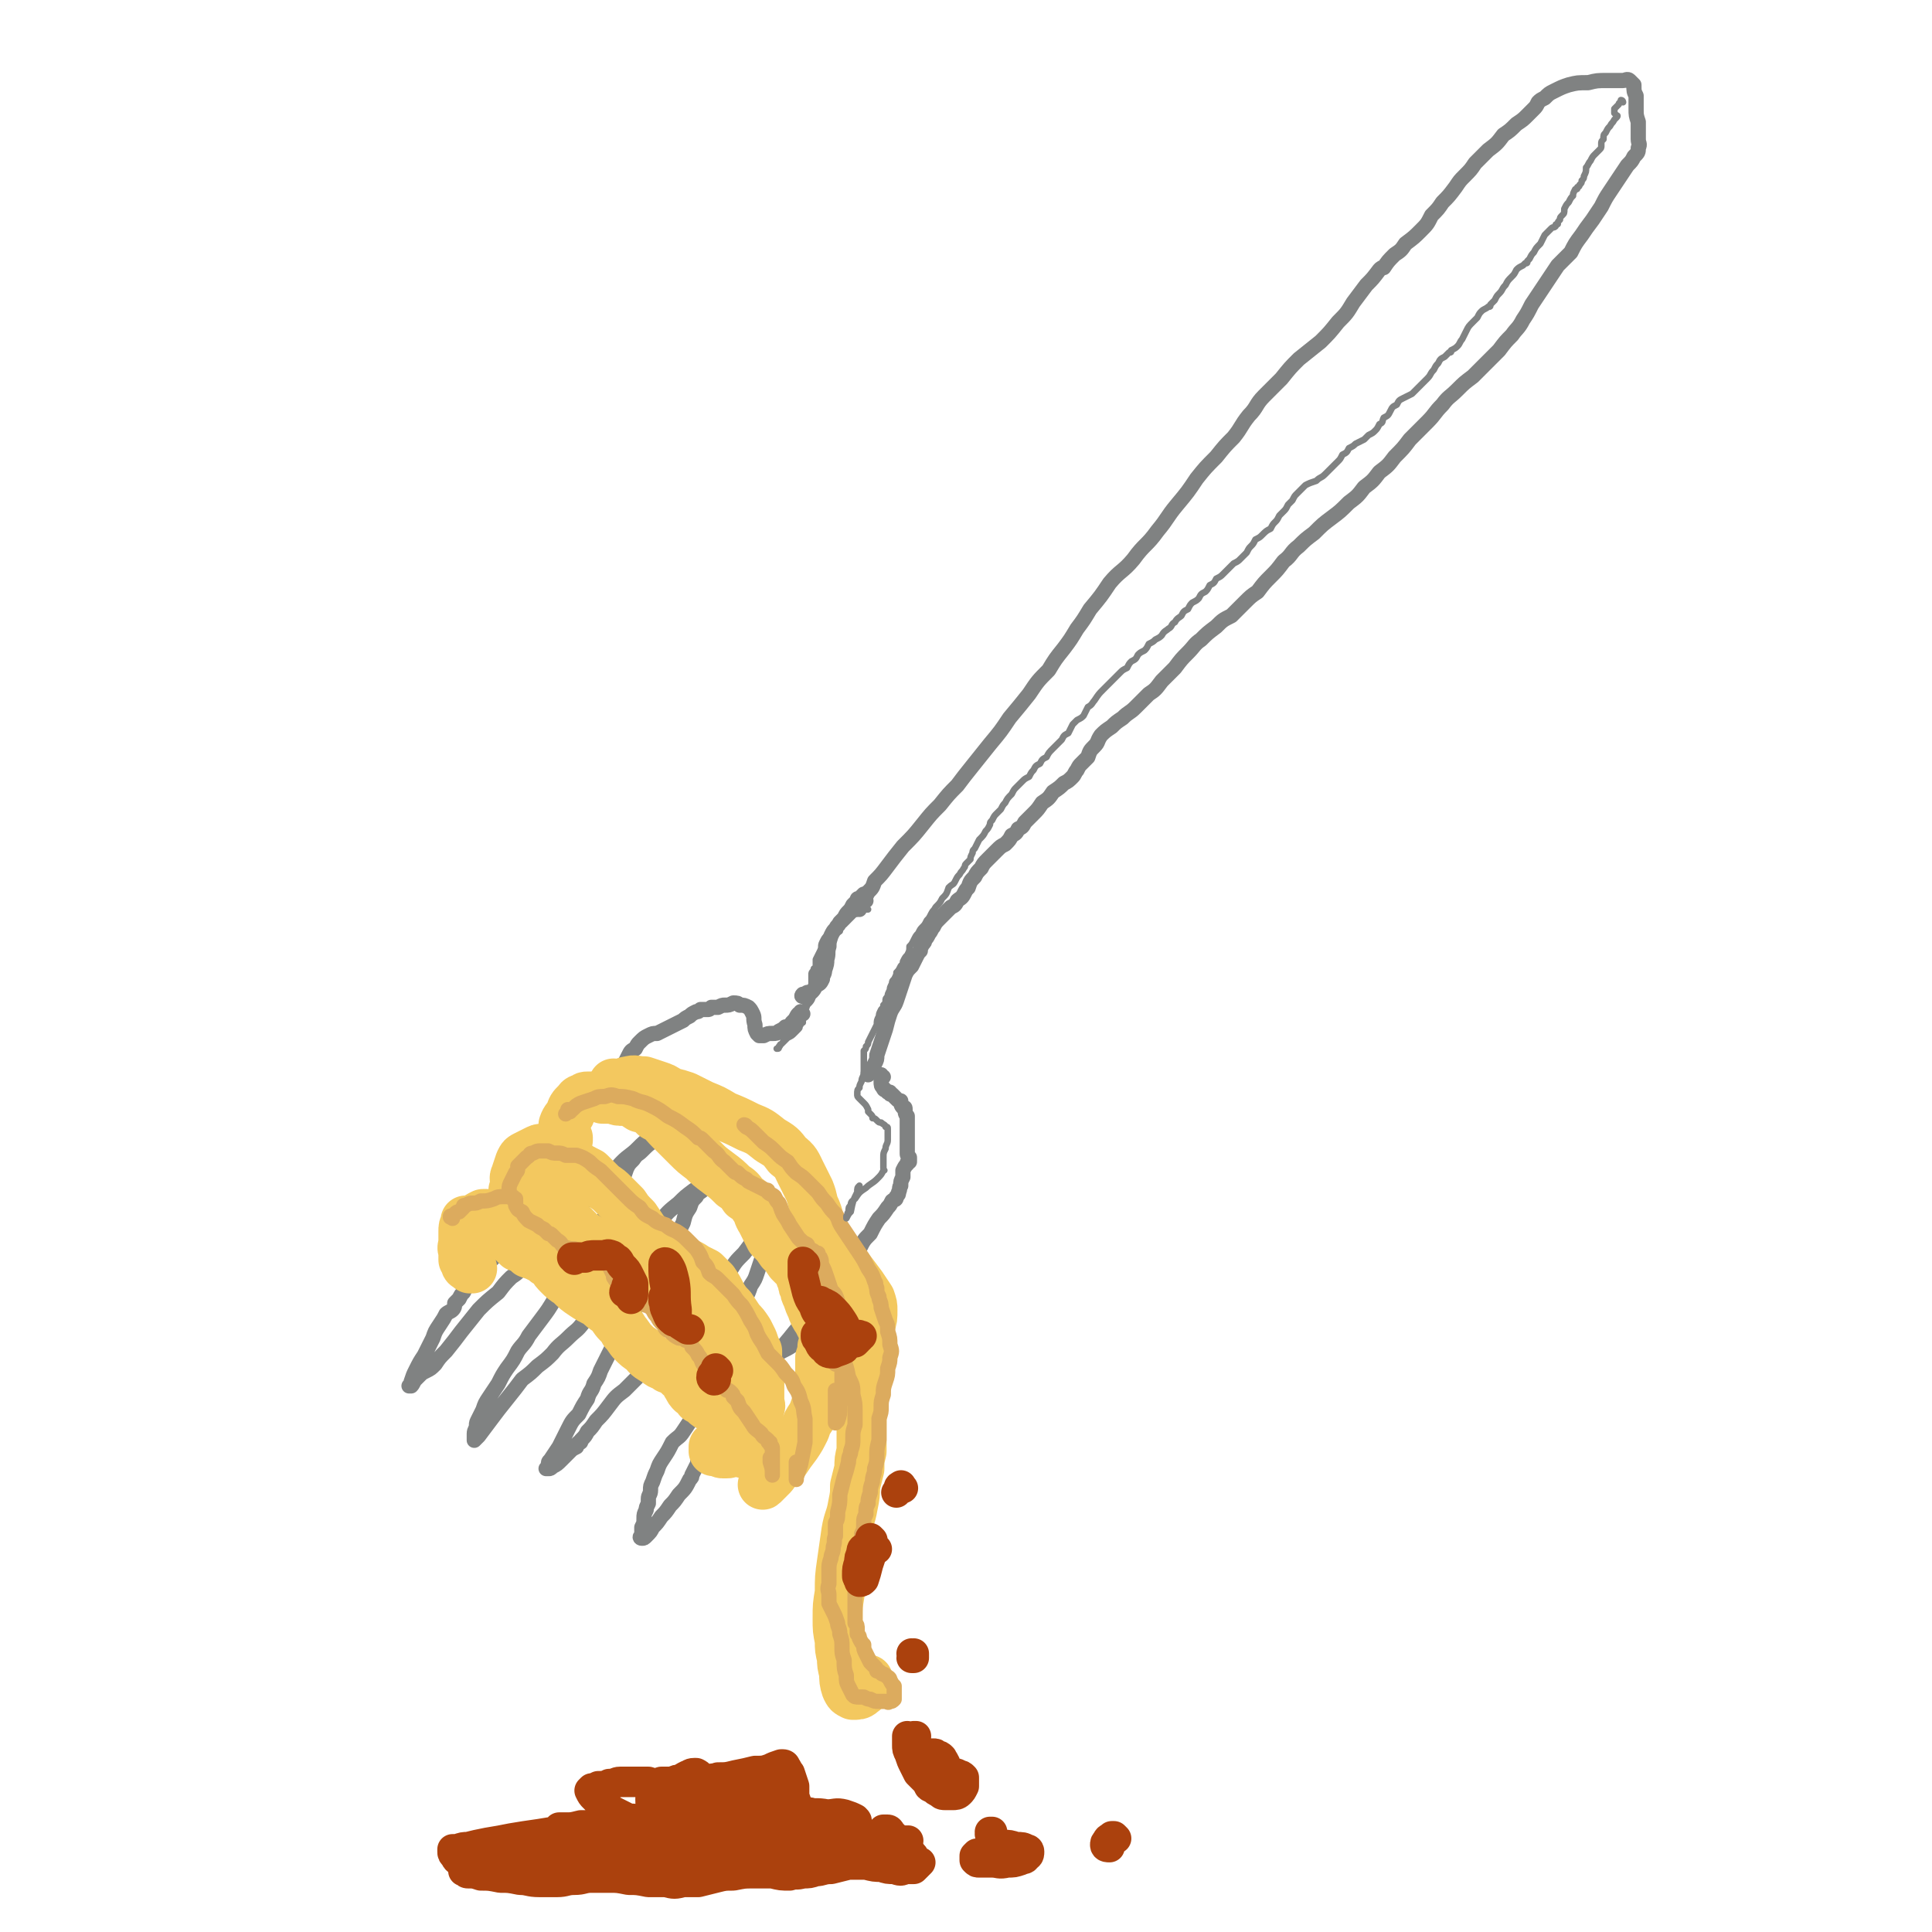 <svg viewBox='0 0 888 888' version='1.1' xmlns='http://www.w3.org/2000/svg' xmlns:xlink='http://www.w3.org/1999/xlink'><g fill='none' stroke='rgb(128,130,130)' stroke-width='7' stroke-linecap='round' stroke-linejoin='round'><path d='M395,418c-1,0 -1,-1 -1,-1 -1,0 0,0 0,1 0,0 -1,0 -1,0 0,0 0,0 0,-1 0,0 0,0 0,0 0,0 0,0 0,0 0,0 0,0 1,-1 0,0 0,0 1,-1 1,-1 1,-1 1,-2 2,-1 2,-1 3,-3 2,-2 2,-2 3,-5 3,-3 3,-3 6,-7 3,-4 3,-4 7,-9 5,-5 5,-5 9,-10 4,-5 4,-5 8,-9 4,-5 4,-5 8,-9 3,-4 3,-4 7,-9 4,-5 4,-5 8,-10 5,-6 5,-6 9,-12 5,-6 5,-6 9,-11 4,-6 4,-6 9,-11 3,-5 3,-5 7,-10 3,-4 3,-4 6,-9 3,-4 3,-4 6,-9 5,-6 5,-6 9,-12 5,-6 6,-5 11,-11 5,-7 6,-6 11,-13 5,-6 4,-6 9,-12 5,-6 5,-6 9,-12 4,-5 4,-5 9,-10 4,-5 4,-5 8,-9 4,-5 3,-5 7,-10 4,-4 3,-5 7,-9 4,-4 4,-4 8,-8 4,-5 4,-5 8,-9 5,-4 5,-4 10,-8 4,-4 4,-4 8,-9 4,-4 4,-4 7,-9 3,-4 3,-4 6,-8 3,-3 3,-3 6,-7 1,-1 1,-1 2,-1 2,-3 2,-3 5,-6 3,-2 3,-2 5,-5 4,-3 4,-3 7,-6 3,-3 3,-3 5,-7 3,-3 3,-3 5,-6 3,-3 3,-3 6,-7 2,-3 2,-3 4,-5 3,-3 3,-3 5,-6 3,-3 3,-3 6,-6 4,-3 4,-3 7,-7 3,-2 3,-2 6,-5 3,-2 3,-2 5,-4 1,-1 1,-1 3,-3 1,-1 1,-1 2,-3 1,-1 1,-1 3,-2 2,-2 2,-2 4,-3 4,-2 4,-2 7,-3 4,-1 4,-1 9,-1 4,-1 4,-1 9,-1 3,0 3,0 7,0 1,0 2,-1 3,0 1,1 1,1 2,2 0,3 0,3 1,5 0,3 0,3 0,6 0,3 0,3 1,6 0,2 0,2 0,4 0,2 0,2 0,4 0,2 1,2 0,4 0,2 0,2 -2,4 -1,2 -1,2 -3,4 -2,3 -2,3 -4,6 -2,3 -2,3 -4,6 -2,3 -2,3 -4,7 -2,3 -2,3 -4,6 -3,4 -3,4 -5,7 -3,4 -3,4 -5,8 -3,3 -3,3 -6,6 -2,3 -2,3 -4,6 -2,3 -2,3 -4,6 -2,3 -2,3 -4,6 -2,4 -2,4 -4,7 -2,4 -3,4 -5,7 -3,3 -3,3 -6,7 -3,3 -3,3 -6,6 -3,3 -3,3 -6,6 -4,3 -4,3 -7,6 -4,4 -4,3 -7,7 -4,4 -3,4 -7,8 -4,4 -4,4 -8,8 -3,4 -3,4 -7,8 -3,4 -3,4 -7,7 -3,4 -3,4 -7,7 -3,4 -3,4 -7,7 -4,4 -4,4 -8,7 -4,3 -4,3 -8,7 -4,3 -4,3 -7,6 -4,3 -3,4 -7,7 -3,4 -3,4 -6,7 -3,3 -3,3 -6,7 -3,2 -3,2 -6,5 -3,3 -3,3 -6,6 -4,2 -4,2 -7,5 -4,3 -4,3 -7,6 -3,2 -3,3 -6,6 -3,3 -3,3 -6,7 -3,3 -3,3 -6,6 -3,4 -3,4 -6,6 -3,3 -3,3 -6,6 -3,3 -3,2 -6,5 -3,2 -3,2 -5,4 -3,2 -3,2 -5,4 -2,3 -1,3 -3,5 -2,2 -2,2 -3,5 -1,1 -1,1 -3,3 -1,1 -1,1 -2,3 -1,1 -1,2 -2,3 -2,2 -2,2 -4,3 -2,2 -2,2 -5,4 -2,3 -2,3 -5,5 -2,3 -2,3 -4,5 -2,2 -2,2 -4,4 -1,2 -1,2 -3,3 -1,2 -1,2 -3,3 -1,2 -1,2 -3,4 -2,1 -2,1 -4,3 -2,2 -2,2 -4,4 -2,2 -2,2 -3,4 -2,2 -2,2 -3,4 -2,2 -2,2 -3,5 -1,1 -1,1 -2,3 -1,2 -2,2 -3,3 -1,2 -1,2 -3,3 -1,1 -1,1 -2,2 -2,2 -2,2 -3,3 -2,2 -2,2 -3,4 -1,1 -1,2 -2,3 -1,2 -1,2 -2,3 0,1 0,1 -1,2 -1,2 -1,2 -1,3 -1,1 -1,1 -2,3 -1,2 -1,2 -2,4 -2,2 -2,2 -3,4 -1,3 -1,3 -2,6 -1,3 -1,3 -2,6 -1,3 -2,3 -3,6 -1,3 -1,3 -2,7 -1,3 -1,3 -2,6 -1,3 -1,3 -2,6 0,2 0,2 -1,4 -1,2 -1,2 -2,3 -1,1 -1,1 -1,2 0,0 0,0 0,0 0,-1 0,-1 1,-2 '/><path d='M398,414c-1,0 -1,-1 -1,-1 0,0 0,1 0,0 0,0 0,0 0,-1 0,0 0,0 0,-1 0,0 0,0 0,0 0,0 0,0 0,0 -1,1 -1,1 -2,2 -1,0 -1,0 -1,1 -1,1 -1,1 -2,2 -1,2 -1,2 -2,3 -1,1 -1,1 -2,3 -1,1 -1,1 -2,2 -1,2 -1,1 -2,3 -1,1 -1,1 -2,3 -1,3 -1,3 -1,5 -1,3 0,3 -1,6 0,2 0,2 -1,5 0,2 -1,2 -1,4 -1,2 -1,2 -3,3 -1,2 -1,2 -2,3 -2,0 -2,0 -3,1 -1,0 -1,0 -1,0 -1,1 0,1 0,1 '/><path d='M369,466c0,0 -1,-1 -1,-1 0,0 0,0 0,0 0,1 0,1 -1,1 -1,1 -1,2 -2,3 0,0 0,0 -1,1 0,1 0,1 0,1 -1,0 -1,0 -2,1 0,0 0,0 -1,0 -1,1 -1,1 -3,2 -1,1 -1,1 -3,1 -2,0 -2,0 -4,1 -1,0 -1,0 -2,0 -1,-1 -1,-1 -1,-1 -1,-2 -1,-2 -1,-4 -1,-3 0,-3 -1,-5 -1,-2 -1,-2 -2,-3 -2,-1 -2,-1 -4,-1 -1,-1 -1,-1 -3,-1 -2,1 -2,1 -4,1 -1,0 -1,0 -3,1 -1,0 -1,0 -3,0 -1,1 -1,1 -2,1 -2,0 -2,0 -3,0 -1,1 -1,1 -2,1 -2,1 -2,1 -3,2 -2,1 -2,1 -3,2 -2,1 -2,1 -4,2 -2,1 -2,1 -4,2 -2,1 -2,1 -4,2 -2,0 -2,0 -4,1 -2,1 -2,1 -4,3 -1,1 -1,1 -2,3 -2,1 -2,1 -3,3 -1,2 -1,2 -2,4 -2,3 -2,3 -4,5 -2,4 -2,4 -4,7 -3,4 -3,4 -5,7 -3,4 -3,4 -6,8 -2,4 -2,4 -5,8 -3,5 -3,5 -6,9 -4,6 -3,6 -8,11 -4,6 -4,6 -9,10 -4,4 -4,4 -8,8 -3,3 -3,3 -7,6 -3,2 -3,2 -5,5 -2,3 -3,3 -4,6 -1,2 -1,3 0,5 1,1 2,0 4,0 '/><path d='M406,495c-1,0 -1,0 -1,-1 -1,0 0,1 0,1 0,1 0,1 0,2 0,2 0,2 1,3 0,0 0,1 1,1 0,0 0,0 1,1 0,0 0,0 1,0 0,1 0,1 1,1 1,1 1,1 2,2 1,1 1,1 2,1 0,1 0,2 1,3 1,0 1,0 1,1 0,1 0,2 1,3 0,1 0,1 0,3 0,2 0,2 0,4 0,2 0,2 0,4 0,2 0,2 0,4 0,1 0,1 0,2 0,1 0,1 1,2 0,1 0,1 0,2 -1,0 -1,0 -1,1 -1,1 -1,1 -2,3 0,1 0,1 0,3 -1,2 -1,2 -1,4 -1,1 0,1 -1,3 0,1 0,1 -1,2 0,2 -1,1 -2,2 -1,2 -1,2 -2,3 -2,3 -2,3 -4,5 -2,3 -2,3 -4,7 -3,3 -3,3 -5,7 -3,4 -2,4 -5,8 -2,4 -2,4 -5,8 -3,4 -3,4 -6,8 -4,4 -4,4 -7,7 -5,5 -5,5 -9,10 -6,7 -5,7 -10,15 -6,9 -6,9 -12,18 -5,8 -5,8 -10,16 -3,4 -3,4 -7,8 -1,1 -3,2 -3,1 -1,-3 1,-4 1,-9 '/><path d='M235,564c0,0 -1,-1 -1,-1 -1,1 0,2 -1,3 0,2 -1,2 -1,3 -1,2 -1,2 -2,4 -1,2 0,2 -1,3 -1,1 -1,1 -2,2 -1,1 -1,1 -2,2 -2,2 -2,2 -3,3 -2,1 -2,1 -4,3 -2,2 -1,2 -3,4 -1,2 -1,2 -2,4 -1,1 -1,1 -2,3 -1,1 -1,1 -2,2 0,1 0,2 -1,3 -1,1 -2,1 -3,2 -1,2 -1,2 -3,5 -2,3 -2,3 -3,6 -2,4 -2,4 -4,8 -2,3 -2,3 -4,7 -1,2 -1,2 -2,5 0,1 0,1 -1,2 0,0 0,0 0,0 0,0 1,0 1,0 1,-1 1,-2 2,-3 1,-1 1,-1 2,-2 1,-1 1,-1 3,-2 2,-1 2,-1 4,-3 2,-3 2,-3 5,-6 4,-5 4,-5 7,-9 4,-5 4,-5 8,-10 4,-4 4,-4 9,-8 3,-4 3,-4 6,-7 3,-2 3,-2 5,-5 3,-4 3,-4 6,-7 4,-4 4,-4 8,-9 5,-4 5,-4 9,-8 5,-5 5,-5 9,-9 4,-4 4,-4 8,-8 3,-3 3,-4 6,-7 3,-3 4,-3 7,-6 3,-3 3,-3 6,-5 3,-2 3,-2 6,-3 1,-1 2,-1 2,-1 0,0 -1,1 -1,1 -3,2 -3,2 -5,4 -3,2 -3,2 -6,5 -2,2 -2,1 -4,4 -2,2 -2,2 -3,4 -1,3 -1,3 -2,5 -2,4 -2,4 -3,7 -2,4 -2,4 -4,8 -2,4 -2,4 -4,9 -3,6 -3,6 -7,11 -3,6 -3,6 -7,11 -3,5 -3,5 -6,9 -3,5 -3,5 -6,9 -3,4 -3,4 -6,8 -2,4 -3,4 -5,7 -2,4 -2,4 -5,8 -2,3 -2,3 -4,7 -2,3 -2,3 -4,6 -2,3 -2,3 -3,6 -1,2 -1,2 -2,4 -1,2 -1,2 -1,3 0,2 -1,2 -1,4 0,1 0,1 0,2 0,0 0,0 0,1 0,0 0,0 0,0 1,-1 1,-1 2,-2 3,-4 3,-4 6,-8 3,-4 3,-4 7,-9 4,-5 4,-5 7,-9 4,-3 4,-3 7,-6 4,-3 4,-3 7,-6 3,-4 4,-4 7,-7 4,-4 4,-3 7,-7 4,-4 4,-4 7,-9 4,-4 3,-4 6,-9 4,-4 4,-4 7,-9 4,-5 4,-6 8,-11 3,-4 3,-4 7,-8 4,-5 4,-5 9,-9 3,-3 3,-3 7,-6 2,-1 2,-1 4,-2 1,-1 1,-1 1,-1 0,0 0,0 0,0 0,0 0,0 0,1 0,1 0,1 -1,2 -1,1 -2,1 -3,3 -2,2 -2,2 -3,5 -2,3 -2,3 -3,7 -2,4 -2,4 -4,8 -3,5 -3,5 -5,9 -3,5 -3,5 -6,10 -3,5 -3,5 -6,11 -4,5 -4,5 -7,11 -3,5 -3,5 -6,11 -2,4 -2,4 -4,8 -1,3 -1,3 -3,6 -1,4 -2,3 -3,7 -2,3 -2,3 -4,7 -3,3 -3,3 -5,7 -2,4 -2,4 -4,8 -2,3 -2,3 -4,6 -1,1 -1,1 -1,3 -1,1 -1,1 -1,1 0,0 0,0 1,0 1,0 1,0 2,-1 2,-1 2,-1 4,-3 2,-2 2,-2 4,-4 1,-1 1,-1 3,-2 0,-1 0,-1 1,-2 1,0 1,0 1,-1 2,-2 2,-2 3,-4 2,-2 2,-2 4,-5 3,-3 3,-3 6,-7 3,-4 3,-4 7,-7 4,-4 4,-4 8,-8 4,-3 5,-3 9,-7 4,-3 4,-3 8,-7 4,-4 4,-4 7,-9 3,-4 3,-4 6,-8 2,-4 2,-4 5,-8 3,-4 3,-4 5,-7 3,-5 3,-5 7,-9 3,-4 3,-4 6,-8 2,-3 2,-3 4,-6 1,-1 1,-1 2,-2 0,0 0,0 0,-1 0,0 0,0 0,0 0,0 0,0 0,0 1,0 1,0 1,0 1,0 1,0 2,0 0,0 0,0 1,0 0,0 0,1 0,1 0,1 0,1 0,2 -1,2 -1,2 -2,5 -2,3 -2,3 -4,6 -1,3 -1,3 -2,6 -1,3 -1,3 -2,6 -1,3 -1,3 -3,6 -1,3 -1,3 -3,7 -2,3 -1,3 -3,7 -2,4 -2,4 -4,8 -2,4 -2,4 -4,9 -1,4 -1,4 -2,8 -2,3 -2,3 -3,6 -1,3 -1,3 -3,6 -1,3 -1,3 -2,5 -1,3 -1,3 -3,5 -2,3 -2,3 -4,6 -2,3 -2,2 -5,5 -2,4 -2,4 -4,7 -2,3 -2,3 -3,6 -1,2 -1,2 -2,5 -1,2 -1,2 -1,4 0,2 -1,2 -1,4 0,1 0,1 0,2 -1,2 -1,2 -1,3 -1,2 -1,2 -1,4 0,2 0,2 -1,4 0,2 0,2 0,4 -1,0 -1,1 0,1 0,0 0,0 0,0 1,0 1,0 2,-1 2,-2 2,-2 3,-4 2,-2 2,-2 4,-5 2,-2 2,-2 4,-5 2,-2 2,-2 4,-5 3,-3 3,-3 5,-7 1,-1 1,-1 1,-2 3,-6 3,-6 6,-11 3,-7 3,-7 7,-13 3,-6 3,-6 7,-12 3,-5 3,-5 8,-9 4,-5 4,-5 9,-9 5,-4 6,-3 11,-7 2,-1 2,-1 3,-2 '/></g>
<g fill='none' stroke='rgb(243,200,95)' stroke-width='23' stroke-linecap='round' stroke-linejoin='round'><path d='M217,583c0,0 -1,0 -1,-1 0,0 0,1 0,1 0,-1 0,-1 -1,-1 0,0 -1,0 -1,-1 0,-1 0,-1 -1,-2 0,-2 0,-2 0,-4 -1,-2 0,-2 0,-4 0,-3 0,-3 0,-5 0,-2 0,-2 1,-4 0,-1 0,-1 0,-1 0,0 0,0 0,0 1,0 1,0 1,0 1,0 1,0 2,0 1,-1 1,-1 2,-1 1,-1 1,-1 3,-2 1,0 1,0 2,0 1,0 1,1 2,2 2,2 2,3 4,5 2,2 2,2 4,4 2,2 2,2 4,4 3,1 3,1 5,3 3,1 3,1 5,2 2,1 2,1 3,2 2,1 2,1 3,2 1,2 1,2 3,4 2,2 2,2 5,4 3,3 3,3 6,5 3,2 3,2 7,4 2,2 2,2 5,4 2,2 2,3 4,5 2,2 2,2 3,4 2,2 2,3 4,5 2,2 2,2 5,4 2,3 3,3 6,5 2,2 3,1 5,3 3,1 3,1 5,3 1,1 1,1 3,2 1,2 0,2 1,3 1,2 1,2 2,3 2,1 2,1 3,3 2,1 2,1 3,2 2,2 2,1 4,2 1,1 1,1 2,2 0,0 0,0 1,1 0,0 0,0 0,1 0,1 0,1 1,2 0,1 0,1 0,3 0,1 1,1 1,3 1,2 1,2 1,3 1,2 1,2 1,3 0,1 0,1 0,2 0,0 0,0 0,0 0,1 0,1 -1,1 -1,0 -1,0 -2,0 -1,0 -1,-1 -2,-1 -1,0 -1,0 -2,0 0,0 0,0 0,0 0,-1 0,-1 0,-2 '/><path d='M237,548c0,0 0,0 -1,-1 0,0 1,1 1,1 0,0 0,-1 0,-1 0,-2 0,-2 0,-3 0,-2 -1,-2 0,-4 1,-3 1,-3 2,-6 1,-2 1,-2 3,-3 2,-1 2,-1 4,-2 2,-1 2,-1 3,-1 2,0 2,0 3,0 1,0 1,0 2,1 2,1 2,1 4,2 3,2 3,2 6,4 3,2 3,2 7,4 3,3 3,3 6,6 3,2 3,2 5,4 3,3 3,3 5,5 2,3 2,3 5,6 2,3 2,3 4,6 3,3 3,3 6,6 2,2 2,2 6,4 3,2 3,2 6,4 3,1 3,1 6,3 2,1 2,1 4,2 2,2 2,2 4,4 2,3 2,3 4,7 2,3 2,3 4,5 2,3 2,3 4,6 2,2 2,2 4,5 1,2 1,2 2,4 1,3 1,3 2,5 0,3 0,3 0,5 1,3 1,3 1,6 0,3 0,3 0,7 0,2 0,2 0,5 0,2 1,2 0,3 0,1 -1,1 -2,2 -2,1 -2,1 -4,1 -3,0 -3,0 -6,0 -2,0 -2,0 -5,0 -1,0 -1,0 -2,0 0,-1 0,-2 0,-3 '/><path d='M250,547c0,0 -1,-1 -1,-1 0,0 0,0 0,0 0,1 0,1 0,2 0,0 0,0 0,0 1,2 2,2 3,3 3,4 3,4 6,7 3,3 3,3 7,7 2,2 2,2 5,4 3,2 3,1 5,3 3,2 2,2 5,4 3,2 3,2 6,5 4,2 4,2 8,5 4,3 4,3 8,6 4,4 4,4 8,8 4,3 4,3 7,7 3,3 3,3 5,6 2,3 2,3 4,6 2,2 2,3 4,6 2,3 1,3 4,6 2,4 2,4 5,8 3,4 3,4 6,8 2,4 3,4 4,7 1,3 1,3 1,5 0,3 0,3 -2,5 -1,2 -1,1 -3,3 -1,0 -1,0 -2,1 -1,0 -1,0 -1,0 0,0 1,0 1,0 1,0 0,0 1,-1 '/><path d='M261,524c0,0 -1,-1 -1,-1 0,0 1,0 1,0 -1,0 -1,-1 -2,-2 0,-2 0,-2 0,-4 1,-3 2,-3 3,-5 1,-3 1,-3 3,-5 1,-1 1,-2 3,-2 1,-1 1,-1 2,-1 2,0 2,0 3,0 2,0 2,0 4,1 2,0 2,0 5,0 2,1 2,1 5,1 0,0 0,0 1,0 3,1 3,1 6,3 4,1 4,1 7,4 4,2 4,3 7,6 3,3 3,3 6,6 1,1 1,1 2,2 3,3 3,3 7,6 3,3 3,3 7,6 4,3 4,3 7,6 3,2 3,2 5,5 3,2 3,2 5,5 2,3 1,3 3,6 2,4 2,4 4,8 3,3 3,3 5,6 2,2 2,2 4,5 2,2 2,2 4,4 0,1 1,1 1,3 1,1 1,1 1,2 0,2 0,2 1,3 0,2 0,2 1,4 1,3 1,3 2,5 1,3 1,3 3,6 1,2 1,2 2,4 1,1 1,1 1,2 0,0 0,0 0,1 0,1 0,1 0,1 0,2 0,2 -1,4 0,2 0,2 -1,5 0,3 0,3 0,6 0,3 0,3 0,7 -1,2 -1,2 -1,5 0,2 0,2 -1,4 -1,3 -1,3 -2,5 -2,3 -2,3 -3,6 -2,4 -2,4 -4,7 -3,4 -3,4 -5,7 -3,3 -3,3 -6,7 -2,2 -3,3 -4,4 -1,1 0,0 0,-1 0,-1 0,-1 1,-2 '/><path d='M283,499c0,0 -1,-1 -1,-1 0,0 0,1 1,1 1,0 1,0 2,-1 2,0 2,-1 4,-1 3,-1 3,0 7,0 3,1 3,1 6,2 3,1 3,1 6,3 4,1 4,1 7,2 4,2 4,2 8,4 5,2 5,2 10,5 5,2 5,2 11,5 5,2 5,2 10,6 5,3 5,3 8,7 4,3 4,4 6,8 2,4 2,4 4,8 2,5 1,5 3,9 2,5 1,5 3,9 2,4 2,4 5,9 3,4 3,4 7,9 3,4 3,4 6,8 2,3 2,3 4,6 1,3 1,3 1,5 0,4 0,4 -1,7 0,5 -1,5 -2,10 0,4 0,4 -1,8 0,2 0,2 0,3 0,7 0,7 0,14 -1,6 -1,6 -1,12 0,5 0,5 0,11 -1,4 -1,4 -1,8 -1,4 -1,4 -2,8 0,4 0,4 -1,9 -1,6 -2,6 -3,12 -1,7 -1,7 -2,14 -1,7 -1,7 -1,14 -1,6 -1,6 -1,12 0,5 0,5 1,10 0,4 0,4 1,8 0,3 0,3 1,7 0,3 0,4 1,7 1,2 1,2 3,3 2,0 3,0 4,-1 3,-2 2,-3 3,-6 '/></g>
<g fill='none' stroke='rgb(220,171,94)' stroke-width='7' stroke-linecap='round' stroke-linejoin='round'><path d='M208,560c0,0 -1,-1 -1,-1 0,0 0,1 0,0 1,0 1,0 2,-1 1,-1 1,-1 2,-1 1,-1 1,-1 2,-2 0,-1 0,-1 1,-1 2,-1 2,-1 3,-1 2,0 2,0 4,-1 3,0 3,0 6,-1 2,-1 2,-1 5,-1 2,0 2,0 3,0 1,0 1,0 1,1 1,0 1,0 1,0 0,0 -1,0 0,1 0,1 0,1 0,2 1,2 1,2 3,3 1,2 1,2 3,4 2,1 2,1 4,2 1,1 1,1 3,2 1,1 1,1 2,2 1,0 1,0 2,1 1,1 1,1 2,2 2,1 2,2 3,3 3,1 3,1 5,1 3,1 3,1 6,2 2,1 3,1 5,2 2,0 2,0 3,1 1,1 1,1 2,2 0,1 0,1 1,3 1,2 1,2 1,3 2,3 2,3 3,5 2,2 2,2 4,3 2,2 2,2 4,3 2,1 2,1 4,2 1,0 1,0 2,1 1,1 1,1 1,1 1,2 1,2 2,3 1,2 1,2 3,4 1,2 1,2 3,3 2,2 2,2 4,3 1,0 2,0 3,1 1,0 1,0 2,1 1,1 1,1 1,2 2,2 2,2 3,4 2,2 1,3 3,5 2,2 2,2 4,4 1,2 1,3 3,4 2,2 2,2 3,3 1,0 1,0 2,1 1,1 1,1 1,2 1,1 1,1 2,2 1,3 1,3 3,5 2,3 2,3 4,6 1,2 2,2 4,4 1,2 1,1 3,3 0,1 0,1 1,1 0,0 0,0 0,1 1,1 1,1 1,2 0,2 0,2 0,3 0,2 0,2 0,4 0,2 0,2 0,4 0,0 0,0 0,1 0,0 0,0 0,0 0,-3 0,-3 -1,-6 0,-1 0,-1 0,-2 '/><path d='M236,551c-1,0 -1,-1 -1,-1 -1,0 0,1 0,0 0,0 -1,0 -1,0 0,-2 0,-2 0,-3 0,-2 0,-2 1,-4 1,-2 1,-2 2,-4 1,-1 1,-1 1,-3 1,-1 1,-1 2,-2 1,-1 1,-1 2,-2 2,-1 1,-2 3,-2 2,-1 2,-1 3,-1 2,0 2,0 4,0 2,1 2,1 4,1 2,0 2,0 4,1 3,0 3,0 5,0 3,1 3,1 6,3 2,2 2,2 5,4 2,2 2,2 4,4 2,2 2,2 4,4 2,2 2,2 4,4 3,3 3,3 6,5 2,3 2,3 6,5 2,2 3,2 6,3 2,2 3,2 5,3 3,2 3,2 5,4 2,2 2,2 4,4 2,3 2,3 3,6 2,2 2,2 3,5 2,2 2,1 4,3 2,2 2,2 4,4 1,1 1,1 3,3 2,3 2,3 4,5 2,3 2,3 4,7 2,3 2,3 3,6 1,2 1,2 3,5 1,2 1,2 2,4 2,2 2,2 4,4 2,2 2,2 4,5 3,3 3,3 4,6 2,3 2,3 3,7 2,4 1,4 2,8 0,6 0,6 0,11 -1,5 -1,5 -2,10 -1,3 -1,3 -2,6 0,1 0,1 0,1 0,-4 0,-4 0,-8 '/><path d='M262,511c0,0 0,-1 -1,-1 0,0 0,1 -1,2 0,0 0,0 0,0 0,0 0,0 0,0 1,-1 1,-2 3,-2 2,-2 2,-2 4,-3 3,-1 3,-1 6,-2 2,-1 2,-1 5,-1 3,-1 3,-1 6,0 3,0 3,0 7,1 4,2 4,1 8,3 4,2 4,2 8,5 4,2 4,2 8,5 3,2 3,2 6,5 1,0 1,0 2,1 2,2 2,2 5,5 3,2 2,3 5,5 2,2 2,2 4,4 1,1 1,1 2,1 2,2 2,2 4,3 1,1 1,1 1,1 2,1 2,1 4,2 2,1 2,1 4,2 1,0 1,0 1,1 1,1 2,1 3,2 1,2 1,2 2,3 1,2 1,3 2,5 2,3 2,3 3,5 2,3 2,3 4,6 2,2 2,2 4,3 1,2 1,2 3,3 1,1 1,1 2,1 0,1 0,1 1,2 1,2 0,2 1,4 1,2 1,2 2,5 1,3 1,3 2,6 2,2 2,2 3,5 1,3 1,3 2,5 1,2 1,2 1,3 1,2 0,2 0,4 0,3 0,3 0,6 0,5 0,5 -1,10 0,6 0,6 0,11 0,5 0,5 -1,9 0,4 0,4 -1,7 0,0 -1,1 -1,1 0,-3 0,-4 0,-7 0,-4 0,-4 0,-8 '/><path d='M343,518c0,0 -1,-1 -1,-1 0,0 1,0 1,1 2,1 2,1 4,3 2,2 2,2 4,4 3,2 3,2 6,5 2,2 2,2 5,4 2,3 2,3 4,5 3,2 3,2 5,4 3,3 3,3 5,5 2,3 2,3 4,5 2,3 2,3 4,5 2,3 1,3 3,6 2,3 2,3 4,6 2,3 2,3 4,6 2,3 2,3 4,7 2,3 2,3 3,6 1,1 0,1 1,3 0,2 0,2 1,4 0,2 1,2 1,5 1,3 1,3 2,6 1,2 1,2 1,5 1,3 1,3 1,6 1,3 1,3 0,6 0,2 0,2 -1,5 0,3 0,3 -1,6 -1,3 -1,3 -1,6 -1,3 -1,3 -1,6 0,2 0,2 -1,5 0,2 0,2 0,5 0,3 0,3 0,5 -1,4 -1,4 -1,7 0,3 0,3 -1,6 0,3 -1,3 -1,6 -1,3 -1,3 -1,5 -1,3 -1,3 -1,5 -1,2 -1,2 -1,5 -1,2 -1,2 -1,4 0,3 0,3 -1,5 0,4 0,4 0,7 -1,2 -1,2 -1,4 -1,2 -1,2 -1,3 -1,1 -1,1 -1,3 0,2 0,2 0,3 0,2 0,2 0,4 0,3 0,3 0,5 0,2 0,2 0,5 0,1 0,1 0,3 0,0 0,0 0,1 0,1 0,1 0,3 1,1 1,1 1,3 0,1 0,1 0,2 1,1 1,1 1,2 1,2 1,2 2,3 0,2 0,2 1,4 1,2 1,2 2,4 1,1 1,1 2,2 1,1 1,1 1,2 1,0 1,0 2,1 1,1 1,0 2,1 1,1 2,1 2,2 1,2 1,2 2,3 0,2 0,2 0,3 0,2 0,2 0,3 -1,1 -1,1 -2,1 -1,1 -1,0 -2,0 -2,0 -2,0 -3,0 -2,0 -2,0 -4,-1 -1,0 -1,0 -3,-1 -1,0 -1,0 -2,0 -2,0 -2,0 -3,-1 -1,-2 -1,-2 -2,-4 -1,-2 -1,-2 -1,-5 -1,-3 -1,-3 -1,-7 -1,-3 -1,-3 -1,-6 0,-3 0,-3 -1,-6 0,-3 -1,-3 -1,-5 -1,-3 -1,-3 -2,-5 -1,-2 -1,-2 -2,-4 0,-1 0,-2 0,-4 0,-2 -1,-2 0,-5 0,-3 0,-3 0,-6 0,-3 0,-3 1,-6 0,-2 1,-2 1,-5 1,-3 0,-3 1,-5 0,-3 0,-3 0,-6 1,-2 1,-2 1,-5 1,-4 1,-4 1,-8 1,-4 1,-4 2,-8 1,-3 1,-3 2,-7 0,-3 1,-3 1,-5 1,-3 1,-3 1,-6 0,-3 0,-3 1,-6 0,-3 0,-3 0,-6 0,-4 0,-4 -1,-8 0,-4 0,-4 -2,-8 -1,-5 -1,-5 -3,-9 -1,-3 -2,-3 -3,-5 -1,0 -2,0 -2,0 0,1 -1,2 0,3 0,3 1,2 2,5 '/></g>
<g fill='none' stroke='rgb(171,65,13)' stroke-width='14' stroke-linecap='round' stroke-linejoin='round'><path d='M264,579c0,0 0,-1 -1,-1 0,0 1,0 1,0 0,0 0,0 0,0 1,0 1,0 2,0 1,0 1,0 3,0 2,-1 2,-1 5,-1 2,0 2,0 3,0 2,0 2,-1 4,0 1,0 1,1 3,2 1,1 1,2 2,3 2,2 2,2 3,4 1,2 1,2 2,4 0,1 0,1 0,3 0,1 0,1 0,2 0,1 -1,1 -1,2 0,0 0,0 0,0 0,0 0,0 0,0 '/><path d='M289,592c0,0 -1,-1 -1,-1 0,0 0,1 0,1 0,1 -1,1 -1,2 0,0 0,0 1,0 '/><path d='M306,597c-1,0 -1,-1 -1,-1 0,0 0,1 0,2 1,2 0,2 1,4 1,2 1,3 2,4 1,1 2,2 2,1 1,-2 1,-3 1,-5 -1,-7 0,-7 -1,-13 -1,-4 -1,-5 -3,-8 -1,-1 -2,-1 -2,0 0,5 0,6 1,11 1,7 1,8 4,14 2,3 3,3 6,5 0,0 1,0 1,0 '/><path d='M330,630c0,0 -1,-1 -1,-1 0,0 1,1 0,1 0,1 -2,1 -2,3 0,1 1,1 1,1 0,1 1,0 1,0 '/><path d='M370,581c0,0 -1,0 -1,-1 0,0 0,1 0,1 0,2 0,2 0,5 1,4 1,4 2,8 1,3 1,3 3,6 1,3 1,3 3,5 0,1 0,1 1,3 0,1 0,1 0,3 -1,1 -1,1 -2,2 -1,0 -1,0 -1,1 0,1 0,1 1,2 1,2 1,3 3,4 1,2 2,2 4,2 2,-1 3,-1 5,-2 1,-2 2,-3 1,-6 0,-3 0,-4 -2,-7 -2,-3 -2,-3 -5,-6 -2,-2 -2,-1 -5,-3 0,0 -1,0 -1,0 1,1 2,1 3,1 '/><path d='M395,615c0,-1 0,-2 -1,-1 0,0 0,1 0,2 0,0 -1,1 -1,1 1,-1 1,-2 3,-3 '/><path d='M418,799c0,0 -1,-1 -1,-1 0,0 0,0 0,0 0,1 0,0 0,1 0,0 0,0 0,0 0,0 0,0 0,0 0,1 0,1 0,3 0,2 0,2 1,4 1,3 1,3 2,5 1,2 1,2 2,4 1,1 1,1 3,3 1,1 1,1 2,3 1,1 1,0 2,1 1,1 1,1 3,2 1,1 1,1 3,1 1,0 1,0 3,0 1,0 2,0 3,-1 1,-1 1,-1 2,-3 0,-1 0,-1 0,-2 0,-1 0,-1 0,-2 -1,-1 -1,-1 -2,-1 -1,-1 -2,-1 -3,-1 -1,-1 -1,0 -2,-1 -1,-1 -1,-1 -1,-2 -1,-1 0,-1 -1,-2 0,-1 -1,-1 -1,-2 -1,-1 -1,-1 -2,-1 -1,-1 -1,-1 -2,-1 -1,0 -1,0 -3,0 -1,0 -1,0 -2,-1 -1,0 -1,0 -2,-1 0,0 0,0 0,0 -1,-1 -1,-1 -1,-2 -1,0 -1,0 -1,-1 0,0 0,0 0,0 0,-1 0,-1 0,-1 0,-1 0,-1 0,-1 1,0 1,0 1,-1 0,0 0,0 0,0 0,0 0,0 -1,0 0,0 0,0 0,1 '/><path d='M420,761c0,0 -1,-1 -1,-1 0,0 1,0 1,1 0,0 -1,0 -1,1 0,0 0,0 1,0 0,0 0,0 0,0 0,-1 0,-1 0,-2 '/><path d='M401,708c0,0 -1,-1 -1,-1 0,0 0,1 0,1 1,1 0,1 0,2 0,0 0,0 0,0 0,0 0,0 0,0 0,0 0,0 0,0 0,0 0,0 0,0 -1,1 -2,0 -2,1 -2,1 -2,1 -2,3 -1,2 -1,2 -1,4 -1,3 -1,3 -1,6 0,1 0,1 1,2 0,1 0,1 0,1 1,0 1,0 2,-1 1,-3 1,-3 2,-7 1,-3 1,-3 2,-6 0,-1 0,-1 1,-2 0,0 0,0 0,0 0,0 0,1 0,1 0,0 1,0 1,0 '/><path d='M415,684c-1,-1 -1,-2 -1,-1 -1,0 -1,1 -1,2 0,0 0,0 -1,1 0,0 0,0 0,0 '/><path d='M364,825c0,-1 -1,-1 -1,-1 0,0 0,0 0,0 0,0 0,0 0,1 0,0 0,0 0,0 0,0 0,0 0,0 0,0 0,0 -1,0 -1,-1 -1,-1 -1,-1 -2,-1 -2,-1 -3,-1 -1,-1 -1,-1 -3,-1 -2,0 -2,0 -5,0 -2,0 -2,0 -5,0 -3,0 -3,0 -6,-1 -4,0 -4,0 -7,0 -4,0 -4,0 -8,0 -4,0 -4,0 -8,0 -4,1 -4,1 -7,2 -3,0 -3,0 -6,1 -1,0 -2,0 -3,1 -1,1 -1,1 -1,2 0,2 0,3 2,4 2,3 3,3 6,4 4,2 4,2 7,2 2,1 2,1 4,0 1,0 1,0 1,-1 0,-1 0,-1 -1,-1 -1,-1 -1,-1 -3,-1 -2,-1 -2,-1 -5,-1 -3,1 -3,1 -6,2 -4,1 -4,1 -8,2 -5,1 -5,1 -10,2 -6,0 -6,0 -12,1 -6,1 -6,0 -13,1 -7,1 -7,1 -13,2 -7,1 -7,1 -13,2 -5,1 -5,1 -11,2 -5,1 -5,1 -9,2 -2,0 -2,0 -5,1 -1,0 -1,0 -2,0 0,0 0,1 0,1 0,1 0,1 1,2 1,2 1,2 4,3 3,1 4,1 8,1 5,1 5,1 11,0 6,0 6,-1 13,-2 6,0 6,-1 12,-1 5,0 5,1 11,1 6,1 6,1 11,2 6,1 6,1 12,2 7,1 7,2 13,2 7,1 7,1 14,0 7,-1 7,-2 14,-3 7,-2 7,-2 14,-3 5,-1 5,-1 11,-1 5,0 5,0 10,0 4,1 4,1 8,1 4,1 4,1 8,1 3,0 3,0 6,-1 2,0 2,0 4,-1 0,0 0,0 0,-1 0,0 0,-1 0,-1 -1,-1 -1,0 -3,-1 -2,0 -2,0 -4,0 -2,1 -2,1 -5,1 -3,0 -3,0 -6,0 -4,0 -4,0 -8,-1 -6,-1 -6,-1 -11,-2 -6,-1 -6,-1 -12,-1 -6,0 -7,0 -13,0 -6,0 -6,0 -13,0 -6,0 -6,1 -12,0 -5,0 -5,0 -10,0 -3,-1 -3,-1 -7,-2 -2,-1 -2,-1 -4,-2 -1,0 -1,0 -2,0 0,0 0,1 0,2 0,1 0,1 1,2 2,2 3,2 6,3 4,1 4,1 8,1 6,0 6,0 13,-1 7,-1 7,-1 14,-2 6,-1 6,-1 13,-1 5,-1 5,0 10,-1 4,0 4,1 8,0 2,-1 3,-1 5,-3 1,-1 0,-1 0,-2 0,-2 -1,-3 -2,-4 -2,-2 -3,-2 -5,-4 -4,-1 -5,-1 -9,-2 -5,0 -5,0 -10,1 -5,1 -5,1 -10,2 -4,1 -4,1 -8,1 -2,1 -2,1 -5,1 -1,0 -1,0 -1,0 0,0 0,0 0,0 1,0 1,0 2,0 1,0 2,1 3,0 1,-1 1,-1 3,-2 1,-2 1,-2 2,-4 1,-2 1,-2 1,-4 1,-3 1,-3 1,-5 1,-1 0,-2 1,-3 1,-1 1,-1 2,-1 2,-1 2,0 4,-1 4,0 4,0 8,-1 5,-1 5,-1 9,-2 4,0 4,0 7,-1 2,-1 2,-1 5,-2 0,0 0,0 1,0 0,0 1,0 1,1 1,1 1,2 2,3 1,3 1,3 2,6 0,2 0,3 0,5 1,2 1,2 1,4 0,1 0,1 0,2 0,1 0,1 0,2 0,0 0,0 0,1 0,0 0,0 0,1 0,0 0,0 0,0 0,0 0,0 0,0 1,0 0,0 0,0 0,-1 0,-1 1,-1 0,-1 0,-1 0,-2 1,0 1,0 1,0 2,0 2,0 3,0 2,0 2,1 4,1 3,1 3,1 6,1 3,0 3,0 6,0 2,1 2,0 3,1 1,1 1,1 1,2 0,2 0,3 -1,5 0,3 -1,3 -1,6 1,2 1,2 2,3 1,1 1,1 3,1 2,-1 2,-1 4,-3 3,-2 3,-2 5,-5 2,-2 1,-2 3,-4 1,0 1,0 2,0 1,0 1,1 2,2 2,2 2,2 4,4 2,2 2,2 4,4 2,2 2,2 3,4 1,1 1,1 2,1 0,0 0,0 0,0 0,0 0,0 0,0 0,0 0,0 0,0 -1,1 -1,1 -1,1 -1,1 -1,1 -2,2 -2,0 -2,0 -4,0 -2,1 -2,1 -5,0 -3,0 -3,0 -6,-1 -3,0 -3,0 -7,-1 -4,0 -4,0 -8,0 -4,1 -4,1 -8,2 -4,0 -4,1 -7,1 -3,1 -3,1 -6,1 -3,1 -3,0 -6,1 -4,0 -4,0 -8,-1 -5,0 -5,0 -9,0 -4,0 -4,0 -9,1 -4,0 -4,0 -8,1 -4,1 -4,1 -8,2 -3,0 -3,0 -7,0 -4,1 -4,1 -8,0 -4,0 -4,0 -8,0 -5,-1 -5,-1 -9,-1 -5,-1 -5,-1 -9,-1 -4,0 -4,0 -8,0 -4,0 -4,1 -8,1 -4,0 -4,1 -8,1 -4,0 -4,0 -8,0 -5,0 -5,-1 -9,-1 -5,-1 -5,-1 -9,-1 -5,-1 -5,-1 -9,-1 -3,-1 -3,-1 -6,-1 -1,0 -1,-1 -2,-1 0,0 1,0 1,0 2,0 2,1 3,0 4,0 4,0 7,-1 5,-1 5,-2 10,-3 9,-3 9,-3 17,-6 9,-2 9,-2 18,-4 9,-2 9,-1 18,-2 9,-2 9,-1 18,-2 8,-1 8,-1 16,-1 5,-1 5,-1 11,-1 1,0 1,0 3,1 5,1 5,1 11,2 5,1 5,1 11,2 4,0 5,0 9,0 4,0 4,0 7,-1 2,0 3,0 4,-1 1,-1 1,-1 2,-2 0,0 0,-1 0,-1 0,0 0,-1 0,-1 0,-1 -1,-1 -1,-1 -2,-1 -2,-1 -3,-2 -2,-1 -2,-1 -5,-2 -3,-2 -3,-2 -6,-3 -4,-1 -4,0 -8,-1 -5,-1 -5,-1 -9,-2 -5,-1 -5,-1 -9,-2 -3,-1 -3,-1 -7,-2 -2,-1 -2,-1 -4,-2 -1,-1 -1,-1 -2,-2 -2,-2 -1,-2 -3,-3 -1,-1 0,-1 -2,-2 0,0 -1,0 -1,0 -2,0 -2,1 -3,1 -2,1 -2,1 -3,2 -2,0 -2,0 -4,1 -2,0 -3,0 -5,0 -3,1 -3,1 -6,0 -4,0 -4,0 -7,0 -3,0 -3,0 -6,0 -2,0 -2,1 -5,1 -2,1 -2,1 -5,1 -2,1 -2,1 -3,1 -1,1 -1,1 -1,1 0,0 0,0 0,0 0,0 0,0 0,0 1,2 1,2 2,3 3,3 3,3 6,5 4,2 4,2 8,4 3,2 3,1 6,3 1,0 1,0 3,0 0,0 0,0 0,0 -1,0 -1,0 -1,0 -2,-1 -2,-1 -4,-2 -3,0 -3,0 -7,0 -4,1 -4,1 -8,2 -4,1 -4,1 -9,1 -4,1 -4,1 -7,1 -1,0 -3,0 -3,0 1,0 2,1 4,1 1,0 1,0 2,0 '/><path d='M354,832c0,0 -1,-1 -1,-1 0,0 1,0 1,0 0,0 0,-1 0,-1 1,0 1,0 2,0 3,1 3,1 6,1 4,1 4,1 9,2 4,1 4,0 9,1 4,0 4,-1 8,0 3,1 3,1 5,2 1,1 1,1 0,2 -1,2 -1,2 -3,4 -1,1 -1,1 -3,3 0,0 0,0 -1,1 0,1 0,1 1,2 1,0 1,0 2,1 2,0 3,0 5,0 3,0 3,0 6,0 4,0 4,0 8,-1 2,0 2,0 5,-1 1,0 1,0 3,0 1,0 1,0 1,-1 0,0 1,0 0,0 0,0 0,0 -1,0 '/><path d='M456,843c0,-1 0,-1 -1,-1 0,0 1,0 1,0 0,0 0,0 0,0 0,0 0,0 0,0 0,0 0,0 -1,1 '/><path d='M463,852c0,0 -1,-1 -1,-1 0,0 0,0 0,1 0,0 0,0 0,0 -1,0 -1,0 -2,0 -2,-1 -2,-1 -4,-1 -3,1 -3,1 -5,1 -1,0 -1,0 -2,0 -1,1 -1,1 -1,1 0,1 0,1 0,2 1,1 1,1 2,1 3,0 3,0 6,0 3,0 3,1 7,0 3,0 3,0 6,-1 2,-1 2,0 3,-2 1,0 1,-1 1,-2 0,0 0,-1 -1,-1 -2,-1 -2,-1 -5,-1 -3,-1 -3,-1 -6,-1 -1,1 -2,1 -2,2 0,0 1,0 2,1 '/><path d='M513,845c-1,-1 -1,-1 -1,-1 -1,0 -1,0 -1,0 -1,1 -2,1 -2,2 -1,1 -1,1 -1,2 0,1 1,1 2,1 '/></g>
<g fill='none' stroke='rgb(128,130,130)' stroke-width='3' stroke-linecap='round' stroke-linejoin='round'><path d='M746,47c0,0 0,-1 -1,-1 0,0 0,1 0,1 0,0 -1,0 -1,1 -1,1 -1,1 -2,2 0,1 0,1 0,2 0,0 0,0 0,0 1,1 1,1 1,1 0,0 1,0 0,1 0,0 0,0 -1,1 -1,2 -1,1 -2,3 -1,1 -1,1 -2,3 -1,1 -1,1 -1,3 -1,1 -1,1 -1,2 0,0 0,0 0,1 0,0 0,0 0,0 0,1 0,1 -1,2 -1,1 -1,1 -2,2 -1,1 -1,1 -2,3 -1,1 -1,2 -2,3 0,2 0,2 -1,4 0,1 0,1 -1,2 0,1 0,1 -1,2 0,1 -1,1 -1,1 0,1 0,1 -1,1 -1,2 -1,2 -1,3 -1,1 -1,1 -2,3 -1,1 -1,1 -2,3 0,2 0,2 -1,3 -1,1 -1,1 -1,2 -1,1 -1,1 -1,2 -1,0 -1,0 -1,1 -1,1 -1,0 -2,1 -2,2 -2,2 -3,3 -1,2 -1,2 -2,4 -2,2 -2,2 -3,4 -1,1 -1,1 -2,3 0,0 0,0 -1,1 0,1 0,1 -1,1 -1,1 -1,1 -1,1 -2,1 -2,1 -3,2 -1,2 -1,2 -2,3 -2,2 -2,2 -3,4 -2,2 -1,2 -3,4 -1,1 -1,1 -2,3 -1,1 -1,1 -2,2 0,1 0,1 -1,1 -1,1 -2,1 -3,2 -1,1 -1,1 -2,3 -1,1 -1,1 -2,2 -2,2 -2,2 -3,4 -1,2 -1,2 -2,4 -1,1 -1,2 -2,3 -1,1 -1,1 -3,2 0,1 0,1 -1,1 -1,1 -1,1 -2,2 -2,1 -2,1 -3,3 -1,1 -1,1 -2,3 -2,2 -1,2 -3,4 -1,1 -1,1 -2,2 -1,1 -1,1 -3,3 -1,1 -1,1 -2,2 -2,1 -2,1 -4,2 -2,1 -2,1 -3,3 -2,1 -2,1 -3,3 -1,2 -1,2 -3,3 -1,2 0,2 -2,3 -1,2 -1,2 -2,3 -1,1 -1,1 -3,2 -1,1 -1,1 -2,2 -2,1 -2,1 -4,2 -1,1 -1,1 -3,2 -1,2 -1,2 -3,3 -1,2 -1,2 -2,3 -1,1 -1,1 -2,2 -1,1 -1,1 -2,2 -1,1 -1,1 -2,2 -2,2 -2,1 -4,3 -3,1 -3,1 -5,2 -2,2 -2,2 -4,4 -1,1 -1,1 -2,3 -1,1 -1,1 -2,2 -1,2 -1,2 -2,3 -1,1 -1,1 -2,2 -1,2 -1,2 -2,3 -1,1 -1,1 -2,3 -2,1 -2,1 -4,3 -1,1 -1,1 -3,2 -1,2 -1,2 -2,3 -1,1 -1,1 -2,3 -1,1 -1,1 -3,3 -1,1 -1,1 -3,2 -1,1 -1,1 -2,2 -1,1 -1,1 -3,3 -1,1 -1,1 -3,2 -1,2 -1,2 -3,3 -1,2 -1,2 -2,3 -2,1 -2,1 -3,3 -1,1 -1,1 -3,2 -1,1 -1,1 -2,3 -2,1 -2,1 -3,3 -1,1 -2,1 -3,3 -2,1 -1,2 -3,3 -1,1 -2,1 -3,3 -1,1 -1,1 -3,2 -1,1 -1,1 -3,2 -1,2 -1,2 -2,3 -2,1 -2,1 -3,2 -1,2 -1,2 -3,3 -1,1 -1,1 -2,3 -2,1 -2,1 -3,2 -2,2 -2,2 -4,4 -2,2 -2,2 -4,4 -2,2 -2,2 -4,5 -1,1 -1,2 -3,3 -1,2 -1,2 -2,4 -1,1 -1,1 -3,2 -1,1 -1,1 -2,2 -1,2 -1,2 -2,4 -2,1 -2,1 -3,3 -2,2 -2,2 -4,4 -2,2 -2,2 -3,4 -2,1 -2,1 -3,3 -2,1 -2,1 -3,3 -1,1 -1,1 -2,3 -2,1 -2,1 -3,2 -1,1 -1,1 -3,3 -1,1 -1,1 -2,3 -2,2 -2,2 -3,4 -1,1 -1,1 -2,3 -1,1 -1,1 -2,2 -1,1 -1,1 -2,3 -1,1 -1,1 -1,2 -1,2 -1,2 -2,3 -1,2 -1,2 -3,4 -1,2 -1,2 -2,4 -1,1 -1,1 -1,2 -1,2 -1,2 -1,3 -1,1 -1,1 -2,2 -1,1 0,1 -1,2 -1,2 -1,1 -2,3 -1,1 -1,1 -2,3 -1,2 -1,1 -3,3 -1,3 -1,3 -3,5 -1,2 -1,2 -3,4 -1,2 -1,1 -2,3 -1,2 -1,2 -2,3 -1,2 -1,2 -2,3 -1,1 -1,1 -2,3 -1,1 -1,1 -2,3 -1,2 -1,2 -2,3 0,2 0,2 -1,4 -1,1 -1,1 -2,3 0,1 0,1 -1,2 -1,2 -1,2 -2,3 0,1 0,1 -1,3 -1,1 -1,1 -1,2 -1,2 -1,2 -1,3 -1,2 -1,2 -1,3 -1,1 -1,1 -1,2 0,1 0,1 -1,2 0,1 0,1 -1,2 -1,2 -1,2 -1,3 -1,2 -1,2 -1,4 -1,2 -1,2 -2,4 -1,2 -1,2 -2,4 0,1 0,1 -1,2 0,1 0,1 -1,2 0,1 0,1 0,2 0,1 0,1 0,3 0,1 0,1 0,3 0,1 0,1 0,3 -1,2 -1,2 -1,3 -1,2 -1,2 -1,3 -1,1 -1,1 -1,3 0,0 0,0 0,0 0,1 0,1 1,2 1,1 1,1 2,2 1,1 1,1 2,3 0,0 0,0 0,1 1,1 1,1 1,1 1,1 1,1 1,2 1,0 1,0 2,1 1,1 1,1 2,1 1,1 2,1 2,2 1,0 1,0 1,1 0,1 0,1 0,2 0,2 0,2 0,3 0,2 -1,2 -1,4 -1,2 -1,2 -1,4 0,1 0,1 0,2 0,0 0,0 0,1 0,1 0,1 0,1 0,0 0,0 0,1 0,1 1,1 0,1 -1,2 -1,2 -3,4 -2,2 -3,2 -5,4 -3,2 -3,2 -5,5 -1,1 -2,1 -2,3 -1,1 -1,1 -1,3 -1,1 0,1 -1,2 0,0 0,0 0,1 0,0 0,0 0,0 0,0 0,0 0,0 0,0 0,0 0,0 1,-2 1,-2 2,-3 1,-5 1,-5 3,-9 0,-2 0,-2 1,-3 '/><path d='M386,428c0,0 0,-1 -1,-1 0,0 1,0 1,0 0,0 -1,0 -1,0 0,0 0,0 0,0 0,0 0,0 0,0 -1,0 -1,0 -1,1 0,0 0,0 0,0 -1,1 -1,0 -1,1 -1,1 0,1 -1,1 0,1 -1,1 -1,2 -1,1 -1,1 -1,2 0,1 0,1 0,1 0,1 0,1 0,2 0,1 0,1 -1,2 0,1 -1,1 -1,2 -1,1 -1,1 -2,2 -1,1 -1,1 -1,2 -1,0 -1,0 -1,1 -1,1 -1,1 -1,2 0,2 0,2 0,3 0,2 0,2 0,3 0,2 0,2 0,3 0,1 0,1 -1,2 0,1 0,1 0,2 -1,0 -1,0 -1,1 -1,0 -1,0 -1,1 0,1 0,1 0,2 -1,1 -1,1 -1,3 0,1 0,1 0,2 -1,0 -1,0 -1,1 -1,1 0,1 -1,2 -1,1 -1,1 -2,2 -1,1 -1,1 -3,2 0,0 0,0 -1,1 -1,1 -1,1 -2,2 -1,0 0,1 -1,1 0,1 -1,1 -1,1 0,0 0,0 0,0 1,0 1,0 1,-1 1,-1 1,-1 2,-2 0,-1 0,-1 1,-2 1,-1 1,-1 1,-1 1,-1 1,-1 2,-2 1,-1 1,-1 2,-3 1,-2 1,-2 2,-4 2,-2 2,-2 3,-5 2,-2 2,-2 3,-5 1,-2 1,-2 1,-5 0,-2 0,-2 0,-4 1,-1 0,-1 0,-3 0,0 0,0 0,-1 0,-1 0,-1 0,-3 1,-2 1,-2 2,-4 1,-2 0,-2 1,-4 1,-2 1,-2 2,-3 1,-1 1,-1 2,-2 2,-1 2,-1 3,-2 1,0 1,0 3,-1 1,-1 1,-1 1,-1 1,-1 1,-1 2,-2 1,-1 1,-1 2,-2 0,0 0,0 1,-1 1,0 1,0 2,-1 1,0 1,0 2,0 0,0 0,0 1,0 '/></g>
</svg>